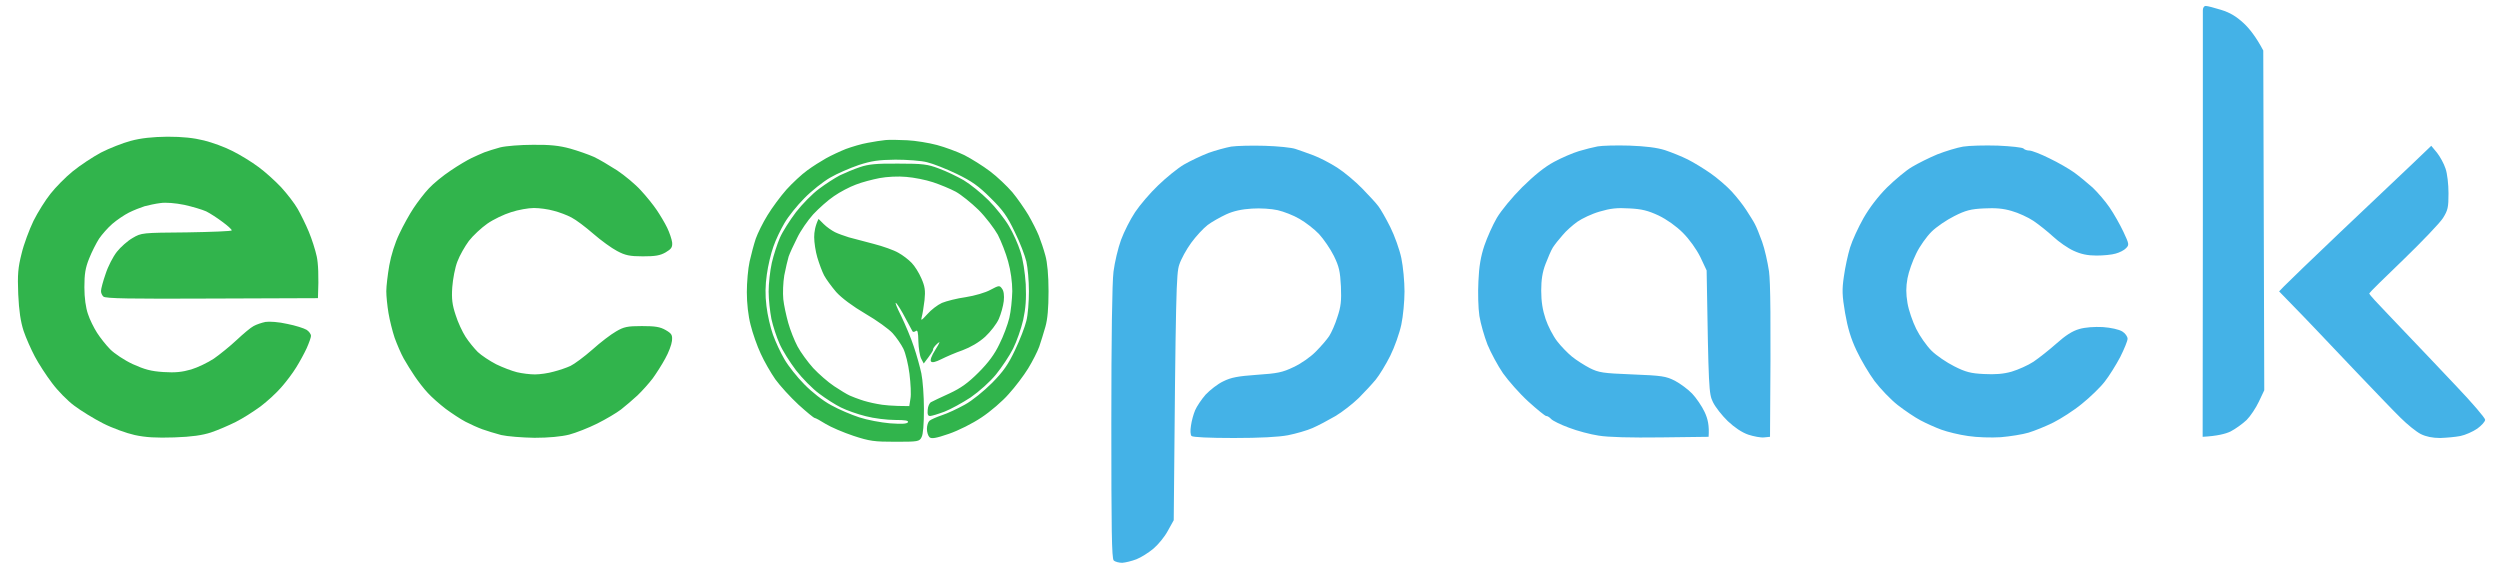 <svg version="1.2" xmlns="http://www.w3.org/2000/svg" viewBox="0 0 1262 287" width="1262" height="287"><style>.a{opacity:1;fill:#44b2e7}.b{opacity:1;fill:#31b44c}</style><path class="a" d="m1112 5.3c0 1.2 0 50.1 0 108.7l-0.1 106.5c7.4-0.4 11.6-1.5 14.1-2.7 2.5-1.3 6.1-3.9 8.1-5.8 1.9-1.9 4.7-6.1 6.2-9.3l2.7-5.7-0.5-171.5c-3.7-7-7.1-11.2-9.9-13.8-3.7-3.4-6.8-5.3-11.3-6.7-3.5-1.1-7-2-7.8-2-0.9 0-1.5 0.9-1.5 2.2zm-490.5 68.7c-2.7 0.5-7.9 1.9-11.5 3.2-3.6 1.4-9.1 4-12.4 5.9-3.2 1.9-9.1 6.7-13 10.5-4 3.8-9.2 9.9-11.6 13.5-2.4 3.6-5.6 9.9-7.1 14-1.5 4.1-3.2 11.3-3.8 16-0.7 5.4-1.1 33.7-1.1 76.5 0 53.6 0.2 68.3 1.2 69.3 0.7 0.7 2.7 1.2 4.3 1.2 1.6-0.1 4.9-0.9 7.2-1.8 2.3-0.9 6.1-3.3 8.5-5.3 2.4-2 5.7-6 7.3-9l3-5.4c1-116.3 1.3-124.6 2.8-129 0.9-2.8 3.6-7.7 6-11 2.4-3.3 6.1-7.3 8.3-9 2.1-1.6 6.4-4 9.4-5.4 3.7-1.7 7.9-2.6 13-2.9 4.2-0.3 9.9 0.1 13 0.8 3 0.7 8 2.6 11 4.4 3 1.7 7.4 5.1 9.8 7.6 2.3 2.5 5.7 7.4 7.5 11 2.7 5.5 3.2 7.9 3.6 15.5 0.3 7.3 0 10.2-1.8 15.5-1.1 3.6-3 7.8-4.1 9.5-1.1 1.7-4.1 5.2-6.7 7.8-2.7 2.8-7.6 6.2-11.3 7.9-5.6 2.7-8.1 3.2-18.5 3.9-9.6 0.7-13 1.3-17 3.3-2.8 1.3-6.7 4.4-8.9 6.7-2.1 2.4-4.5 6-5.3 7.9-0.8 1.9-1.8 5.4-2.1 7.8-0.4 2.4-0.3 4.6 0.3 5.2 0.6 0.6 8.9 1 21.3 1 13.3 0 22.7-0.5 27.4-1.4 4-0.8 9.6-2.4 12.3-3.6 2.8-1.2 7.9-3.9 11.5-6 3.6-2.1 8.9-6.3 11.9-9.2 2.9-2.9 6.8-7.1 8.6-9.3 1.8-2.2 5.1-7.6 7.3-12 2.2-4.4 4.7-11.5 5.6-15.8 0.9-4.2 1.6-11.8 1.6-16.7 0-4.9-0.7-12.5-1.6-16.8-0.9-4.3-3.4-11.3-5.6-15.7-2.2-4.4-4.9-9.1-6-10.5-1-1.4-4.7-5.4-8.1-8.9-3.4-3.5-9.1-8.3-12.7-10.6-3.6-2.3-9-5.1-12-6.2-3-1.1-7.1-2.6-9-3.2-1.9-0.7-8.9-1.4-15.5-1.6-6.6-0.2-14.3 0-17 0.4zm596.4 8.6c-5.3 5-21.4 20.3-36 34.1-14.5 13.8-27.5 26.3-28.9 27.8l-2.5 2.6c10.2 10.5 15.3 15.7 17.9 18.5 2.6 2.7 12 12.7 20.9 22 8.9 9.3 18.9 19.8 22.4 23.2 3.5 3.5 8.1 7.2 10.3 8.3q4 2 9.8 2c3.1-0.1 7.7-0.5 10.2-1 2.5-0.5 6.3-2.2 8.5-3.7 2.2-1.6 4-3.6 4-4.5 0-0.9-6.5-8.5-14.5-16.9-8-8.5-19.9-21-26.5-27.9-6.5-6.9-13.2-13.8-14.7-15.5-1.6-1.7-2.8-3.2-2.8-3.5 0-0.3 7.7-7.9 17.2-17 9.4-9.1 18.4-18.5 20-21 2.5-4 2.8-5.4 2.8-12.5 0-4.5-0.6-10-1.5-12.5-0.8-2.5-2.8-6.1-4.3-8l-2.9-3.5z"/><path class="b" d="m66 71.1c-4.1 1.1-10.9 3.8-15 5.9-4.1 2.2-10.5 6.4-14.3 9.5-3.7 3-8.7 8.1-11.2 11.3-2.5 3.1-6.4 9.3-8.6 13.7-2.1 4.4-4.9 11.8-6 16.5-1.8 7.1-2.1 10.5-1.7 20.5 0.4 8.6 1.2 13.8 2.7 18.5 1.2 3.6 3.8 9.4 5.7 13 1.9 3.6 5.8 9.6 8.7 13.4 2.8 3.8 7.9 9 11.2 11.4 3.3 2.5 9.8 6.5 14.5 8.9 4.7 2.4 11.9 5 16 5.9 5.5 1.2 10.8 1.5 20 1.2 8.9-0.3 14.2-1.1 18.5-2.5 3.3-1.1 8.9-3.5 12.5-5.3 3.6-1.8 9.2-5.4 12.6-7.9 3.3-2.5 8-6.8 10.4-9.6 2.4-2.7 5.8-7.2 7.5-10 1.7-2.7 4.1-7.1 5.3-9.7 1.2-2.7 2.2-5.5 2.2-6.3 0-0.8-1-2.2-2.2-3-1.3-0.8-5.7-2.2-9.8-3-4.3-1-9-1.3-11-1-1.9 0.4-4.6 1.3-6 2.1-1.4 0.7-5.2 3.9-8.5 7-3.3 3.1-8.5 7.3-11.5 9.4-3 2-8.2 4.5-11.5 5.5-4.5 1.3-8 1.7-14 1.3-6.3-0.4-9.5-1.3-15.5-4-4.1-1.9-9.2-5.3-11.3-7.4-2.1-2.1-5.1-5.9-6.7-8.4-1.6-2.5-3.7-6.7-4.6-9.5-1.1-3.2-1.8-8.1-1.8-13.5 0-6.7 0.5-9.8 2.4-14.5 1.3-3.3 3.6-7.8 5-10 1.5-2.2 4.5-5.6 6.7-7.5 2.2-1.9 6-4.5 8.4-5.7 2.4-1.2 6-2.6 7.9-3.2 1.9-0.5 5.5-1.3 8-1.6 2.7-0.4 7.6 0 12 0.9 4.1 0.9 9.1 2.4 11.1 3.3 2 1 5.7 3.4 8.2 5.3 2.6 1.9 4.7 3.8 4.7 4.3 0 0.4-10.2 0.8-22.7 1-22.5 0.2-22.9 0.2-27.3 2.8-2.5 1.4-6.1 4.6-8 7-1.9 2.4-4.5 7.4-5.7 11.2-1.3 3.7-2.3 7.5-2.3 8.5-0.1 0.9 0.5 2.3 1.2 2.9 1 1 13.7 1.2 54.8 1l53.5-0.2c0.5-11.6 0.1-17.7-0.6-21-0.7-3.3-2.5-8.9-4-12.5-1.5-3.6-4-8.7-5.6-11.5-1.5-2.7-5.3-7.6-8.3-10.9-3-3.2-8.2-7.9-11.5-10.3-3.3-2.5-9.2-6.1-13-8-3.8-2-10.4-4.4-14.5-5.4-5.2-1.3-10.8-1.9-18.5-1.9-7.6 0.1-13.3 0.7-18.5 2.1z"/><path class="a" d="m806.5 73.9c-2.2 0.4-6.5 1.5-9.5 2.4-3 0.9-8.6 3.3-12.5 5.4-4.7 2.5-10 6.8-16.1 12.8-5.2 5.2-10.6 11.8-12.8 15.5-2.1 3.6-4.9 9.9-6.3 14-1.8 5.4-2.7 10.5-3 18-0.3 5.8-0.1 13.6 0.5 17.5 0.6 3.8 2.5 10.4 4.1 14.5 1.7 4.1 5.2 10.6 7.8 14.4 2.7 3.8 8.4 10.3 12.8 14.3 4.4 4 8.5 7.3 9 7.3 0.5-0.1 1.7 0.6 2.5 1.5 0.8 0.9 4.9 2.9 9 4.4 4.1 1.6 10.9 3.4 15 4 4.7 0.8 16.4 1.1 31.5 0.9l24-0.3c0.4-5.7-0.4-9.1-2-12.5-1.4-3-4.3-7.2-6.3-9.3-2-2.1-5.9-5-8.7-6.5-4.6-2.3-6.4-2.6-21.5-3.2-15-0.6-16.9-0.9-21.5-3.2-2.7-1.4-6.8-4-9-5.8-2.2-1.8-5.6-5.3-7.5-7.8-2-2.6-4.6-7.6-5.8-11.2-1.5-4.5-2.2-8.8-2.2-14.3 0-5.4 0.6-9.4 2.2-13.5 1.2-3.1 2.8-6.9 3.7-8.3 0.9-1.4 3.1-4.2 4.9-6.2 1.7-2.1 5.1-5.1 7.5-6.8 2.3-1.6 7.3-4 11.2-5.1 5.4-1.6 8.8-2 15-1.6 6.3 0.3 9.4 1.1 14.8 3.6 4.1 2 8.8 5.3 12.2 8.7 3.3 3.3 6.8 8.2 8.8 12.2l3.2 6.8c1 60.4 1.1 62.2 3.2 66.5 1.2 2.5 4.6 6.8 7.5 9.6 3.4 3.2 7.1 5.7 10.3 6.8 2.7 0.9 6.4 1.6 8 1.4l3-0.3c0.5-62.5 0.2-77.8-0.5-83.5-0.7-4.7-2.2-11.4-3.5-15-1.3-3.6-2.9-7.6-3.7-9-0.7-1.4-2.7-4.5-4.3-7-1.6-2.5-4.9-6.7-7.4-9.4-2.5-2.7-7.3-6.8-10.6-9.1-3.3-2.3-8.5-5.5-11.5-7-3-1.5-8.2-3.6-11.5-4.7-4.1-1.3-9.8-2-18-2.3-6.6-0.2-13.8 0-16 0.4zm184.5 0.1c-3 0.5-8.9 2.3-13 3.9-4.1 1.7-9.9 4.6-12.9 6.4-2.9 1.7-8.5 6.4-12.5 10.3-4.5 4.5-8.8 10.1-11.9 15.5-2.6 4.6-5.7 11.3-6.8 14.9-1.1 3.6-2.5 10.1-3.1 14.5-1 6.7-0.9 9.7 0.6 18.5 1.3 7.5 2.9 12.9 5.8 19 2.2 4.7 6.3 11.6 9.1 15.4 2.9 3.8 8.1 9.3 11.7 12.1 3.6 2.8 8.8 6.3 11.5 7.7 2.8 1.5 7.5 3.6 10.5 4.7 3 1.1 9.1 2.6 13.5 3.2 4.5 0.7 11.7 0.9 16.5 0.6 4.7-0.4 11-1.4 14-2.3 3-0.9 8.7-3.2 12.5-5.1 3.8-1.9 10.4-6.1 14.5-9.5 4.1-3.3 9.3-8.3 11.5-11.2 2.2-2.8 5.7-8.4 7.8-12.4 2-4 3.7-8.1 3.7-9.2 0-1.1-1.2-2.8-2.7-3.7-1.7-1-5.6-1.9-9.8-2.2-4.3-0.2-8.9 0.1-11.9 1-3.5 1-6.9 3.2-11.5 7.3-3.6 3.2-8.8 7.3-11.6 9.2-2.7 1.8-7.7 4-11 5-4.2 1.2-8.4 1.5-14 1.2-6.6-0.3-9.3-1-15-3.9-3.8-1.9-9-5.4-11.5-7.9-2.5-2.5-6-7.5-7.7-11-1.8-3.6-3.8-9.4-4.4-13-0.8-4.8-0.8-8.1 0-12.5 0.6-3.3 2.6-8.9 4.4-12.5 1.7-3.6 5.2-8.5 7.7-11 2.5-2.5 7.7-6 11.5-7.9 5.7-2.9 8.4-3.6 15-3.9 5.7-0.3 9.7 0 14 1.3 3.3 0.9 8.3 3.2 11 5 2.8 1.9 7.3 5.5 10 8 2.8 2.6 7.4 5.8 10.3 7.1 3.7 1.7 7 2.4 11.5 2.4 3.4 0 7.8-0.4 9.7-1 1.9-0.5 4.3-1.7 5.2-2.7 1.7-1.7 1.6-2.1-1.3-8.3-1.7-3.6-4.8-9.1-7-12.3-2.1-3.1-6-7.6-8.5-10-2.6-2.3-6.7-5.7-9.3-7.6-2.5-1.8-8.2-5.1-12.6-7.2-4.4-2.2-8.9-3.9-10-3.9-1.1 0-2.5-0.4-3-1-0.5-0.6-6.4-1.2-13-1.5-6.6-0.2-14.5 0-17.5 0.5z"/><path class="b" d="m447 70.7c-1.9 0.2-6 0.8-9 1.4-3 0.5-8 2-11 3.1-3 1.2-7.5 3.3-10 4.7-2.5 1.4-6.8 4.1-9.5 6.1-2.8 2-7.5 6.4-10.5 9.7-3 3.4-7.3 9.2-9.6 13-2.3 3.7-4.9 9-5.9 11.8-0.9 2.7-2.3 7.9-3.1 11.5-0.8 3.6-1.4 10.6-1.4 15.5 0 5.6 0.7 11.9 1.9 16.5 1 4.1 3.3 10.7 5.1 14.5 1.7 3.8 5.1 9.7 7.4 13 2.4 3.3 7.6 9 11.7 12.8 4.1 3.7 7.7 6.7 8.2 6.7 0.4 0 2.8 1.3 5.5 3 2.6 1.6 8.9 4.3 14 6 8.2 2.7 10.5 3 21.2 3 11.4 0 12.1-0.1 13.2-2.3 0.8-1.4 1.2-6.6 1.2-14.2 0-6.6-0.6-14.7-1.3-18-0.7-3.3-2.4-9.4-3.8-13.5-1.3-4.1-4.3-11.1-6.4-15.5-2.2-4.4-3.4-7.3-2.5-6.5 0.8 0.8 2.9 4.2 4.6 7.5 1.8 3.3 3.4 6.3 3.6 6.7 0.2 0.5 1 0.4 1.7-0.1 0.9-0.7 1.2 0.5 1.3 5.3 0.1 3.3 0.7 7.2 1.4 8.6l1.3 2.5c3.6-4.7 4.7-6.4 4.7-7-0.1-0.6 0.9-1.9 2.1-3 1.7-1.5 1.5-0.9-0.9 3-2 3.1-2.8 5.4-2.2 6 0.6 0.7 2.4 0.2 5.2-1.2 2.4-1.2 7.2-3.3 10.7-4.5 4-1.5 8.2-3.9 11.4-6.8 2.7-2.5 5.8-6.5 6.9-9 1.1-2.5 2.2-6.5 2.5-9 0.3-2.9 0-5.2-0.9-6.3-1.2-1.7-1.5-1.7-5.8 0.6-2.5 1.4-8 3-12.5 3.7-4.4 0.6-9.8 2-12 2.9-2.2 1-5.5 3.5-7.4 5.7-3 3.3-3.4 3.5-2.8 1.4 0.4-1.4 1-5.2 1.4-8.5 0.5-4.9 0.2-6.9-1.6-11-1.2-2.8-3.4-6.3-4.9-7.8-1.5-1.6-4.5-3.9-6.7-5.1-2.2-1.3-7.8-3.3-12.5-4.5-4.7-1.2-10.3-2.7-12.5-3.3-2.2-0.7-5.4-1.8-7-2.6-1.6-0.8-4.2-2.6-5.7-4.1l-2.6-2.6c-1.7 3.5-2.2 6.6-2.2 9.2 0 2.7 0.7 7.3 1.6 10.3 0.9 3 2.4 7.1 3.4 9 1 1.9 3.8 5.7 6.1 8.4 2.7 3 8.3 7.2 14.8 11 5.7 3.3 11.9 7.8 13.7 9.8 1.9 2.1 4.3 5.6 5.4 7.8 1.1 2.2 2.5 7.9 3.1 12.7 0.6 4.9 0.9 10.5 0.5 12.5l-0.6 3.8c-8.5 0-13.4-0.5-16.2-1.1-2.9-0.5-6.7-1.5-8.3-2.1-1.6-0.5-4.1-1.5-5.5-2.1-1.4-0.6-5-2.8-8-4.8-3-2-7.7-6.1-10.5-9.1-2.7-3-6.3-7.9-7.9-10.9-1.6-3-3.7-8.3-4.7-11.9-1-3.6-2.2-9-2.5-12-0.3-3-0.1-8.4 0.5-12 0.7-3.6 1.7-7.8 2.2-9.5 0.6-1.7 2.5-5.9 4.3-9.4 1.7-3.6 5.4-8.9 8.1-11.9 2.8-3 7.5-7.2 10.5-9.2 3-2.1 8-4.7 11-5.8 3-1.2 8.4-2.6 12-3.3 3.7-0.7 9.5-1 13.5-0.6 3.9 0.3 9.9 1.5 13.5 2.7 3.6 1.2 8.7 3.3 11.5 4.8 2.7 1.5 7.8 5.6 11.5 9.2 3.6 3.6 7.9 9.3 9.7 12.5 1.7 3.3 4.1 9.4 5.2 13.5 1.3 4.6 2.1 10.4 2.1 15-0.1 4.1-0.7 10.2-1.5 13.5-0.8 3.3-3 9.3-5 13.2-2.4 5.1-5.6 9.4-10.5 14.3-5.3 5.3-8.9 7.9-14.7 10.6-4.3 2-8.5 3.9-9.3 4.4-0.8 0.4-1.6 2.1-1.7 3.9-0.2 2.2 0.1 3.1 1.2 3.1 0.8 0 4.1-1 7.3-2.2 3.1-1.2 9.1-4.5 13.2-7.2 4.3-3 9.7-7.8 12.8-11.6 2.9-3.6 6.8-9.4 8.6-13 1.8-3.6 4.1-10.1 5.1-14.5 1.3-6 1.6-10.5 1.3-18-0.4-6-1.4-12.6-2.7-16.5-1.1-3.6-3.7-9.4-5.8-12.9-2.1-3.6-6.7-9.4-10.3-13-3.6-3.6-9.3-8.2-12.5-10.1-3.3-1.9-8.9-4.6-12.5-5.9-5.7-2.2-8.2-2.5-20.5-2.5-11.2-0.1-15.1 0.3-19.5 1.8-3 1-7.5 2.9-10 4.1-2.5 1.3-7.2 4.3-10.5 6.8-3.3 2.4-8.6 7.8-11.7 11.8-3.1 4.1-6.8 9.9-8.1 12.9-1.3 3-3.2 8.8-4.1 12.7-0.9 4-1.6 10.6-1.6 14.5 0 4 0.7 10.2 1.4 13.8 0.8 3.6 2.6 9.2 4.1 12.5 1.4 3.3 5.2 9.3 8.3 13.4 3.1 4 8.4 9.4 11.7 11.8 3.3 2.5 8.3 5.7 11 7 2.8 1.4 8.4 3.4 12.5 4.4 4.1 1.1 10.8 1.9 14.8 1.9 5.2 0 7 0.3 6.5 1.2-0.6 0.8-3.2 0.9-9 0.5-4.6-0.4-11.6-1.7-15.5-3-4-1.3-10.4-4-14.3-6.2-4.1-2.2-9.7-6.6-13.5-10.5-3.6-3.6-8.1-9.3-10-12.6-1.9-3.2-4.5-8.8-5.8-12.4-1.3-3.6-2.8-10.1-3.3-14.5-0.7-5.5-0.6-10.5 0.2-16 0.6-4.4 2.1-10.7 3.3-14 1.1-3.3 3.7-8.7 5.6-11.9 1.9-3.3 6.4-8.9 10-12.5 3.6-3.7 9.4-8.3 13-10.4 3.6-2.1 10.1-4.9 14.5-6.4 6.5-2.1 10-2.6 18.5-2.7 5.8 0 13 0.5 16 1.3 3 0.7 9.8 3.4 15 5.9 7.6 3.7 11 6.1 17.1 12.2 6.2 6.1 8.4 9.2 12.1 17 2.6 5.2 5.2 12 5.9 15 0.7 3 1.3 9.8 1.3 15 0 5.2-0.5 12-1.3 15-0.7 3-3.3 9.7-5.7 14.7-3.5 7.4-5.9 10.8-11.6 16.6-4.2 4.2-10.1 9-13.8 11-3.6 2-8.7 4.4-11.5 5.3-2.7 0.9-5.6 2.2-6.3 2.8-0.7 0.6-1.3 2.4-1.3 4.1 0 1.7 0.6 3.5 1.3 4.2 1 0.9 3.1 0.6 9.8-1.7 4.9-1.7 11.9-5.2 16.5-8.3 4.4-2.9 10.6-8.2 13.7-11.8 3.2-3.5 7.6-9.3 9.8-12.9 2.2-3.6 4.7-8.5 5.6-11 0.8-2.5 2.3-7 3.1-10 1.1-3.8 1.6-9.4 1.6-18 0-7.9-0.6-14.5-1.6-18-0.8-3-2.3-7.5-3.3-10-1-2.5-3.4-7.2-5.3-10.5-2-3.3-5.6-8.5-8.1-11.5-2.6-3-7.6-7.8-11.2-10.5-3.7-2.8-9.5-6.4-13-8.2-3.5-1.7-9.7-4-13.8-5.1-4.1-1.1-10.9-2.2-15-2.4-4.1-0.2-9.1-0.3-11-0.1zm-194.5 3.7c-2.7 0.7-6.3 1.9-8 2.5-1.7 0.7-4.6 2-6.5 2.9-1.9 0.9-6.7 3.7-10.5 6.3-3.8 2.5-8.8 6.6-11 9-2.3 2.4-5.7 6.9-7.7 9.9-2 3-5.3 8.9-7.2 13-2.2 4.5-4.2 10.9-5.1 16-0.8 4.7-1.5 10.5-1.5 13 0 2.5 0.5 7.4 1.1 11 0.6 3.6 2 9.2 3.1 12.5 1.2 3.3 3.2 8 4.6 10.5 1.4 2.5 3.9 6.5 5.6 9 1.7 2.5 4.6 6.3 6.6 8.4 1.9 2.1 6 5.7 9 8 3 2.2 7.5 5.2 10 6.5 2.5 1.3 6.3 3 8.5 3.8 2.2 0.8 6.5 2.1 9.5 2.9 3 0.7 10.6 1.3 16.8 1.4 7.1 0 13.5-0.6 17.5-1.6 3.4-0.9 9.8-3.4 14.2-5.6 4.4-2.2 9.8-5.4 12-7.1 2.2-1.7 5.9-4.9 8.3-7.1 2.4-2.3 5.8-6.1 7.7-8.6 1.8-2.5 4.7-7 6.3-10 1.7-3 3.2-7 3.4-8.9 0.3-3-0.1-3.7-3.2-5.5-2.8-1.6-5.2-2-12-2-7.3 0-9.1 0.4-13 2.7-2.5 1.4-7.9 5.5-12 9.2-4.1 3.6-9.1 7.3-11 8.2-1.9 0.9-5.7 2.2-8.5 2.9-2.7 0.8-7 1.4-9.5 1.4-2.5 0-6.5-0.5-9-1.1-2.5-0.6-7.2-2.4-10.5-4-3.3-1.7-7.5-4.5-9.3-6.2-1.8-1.8-4.6-5.2-6.2-7.7-1.6-2.5-3.9-7.4-5-11-1.7-5.1-2.1-8.1-1.7-14 0.3-4.1 1.4-10 2.6-13 1.1-3 3.8-7.7 5.8-10.4 2.1-2.7 6.3-6.6 9.3-8.7 3-2.1 8.4-4.7 12-5.8 3.6-1.2 8.8-2.1 11.5-2.1 2.8 0 7.3 0.6 10 1.4 2.8 0.7 6.8 2.2 9 3.4 2.2 1.1 7.1 4.8 11 8.2 3.9 3.4 9.3 7.3 12 8.7 4.1 2.2 6.4 2.7 13 2.7 6.3 0 8.7-0.4 11.5-2 2.9-1.7 3.5-2.6 3.3-5-0.2-1.6-1.3-4.9-2.5-7.4-1.2-2.5-3.6-6.5-5.3-9-1.6-2.4-5.2-6.9-8-9.9-2.7-3-8.1-7.5-12-10.1-3.9-2.5-9.1-5.6-11.7-6.8-2.7-1.2-8.1-3.1-12-4.2-5.5-1.5-10.2-2-18.8-1.9-6.3 0-13.7 0.6-16.5 1.3z"/></svg>